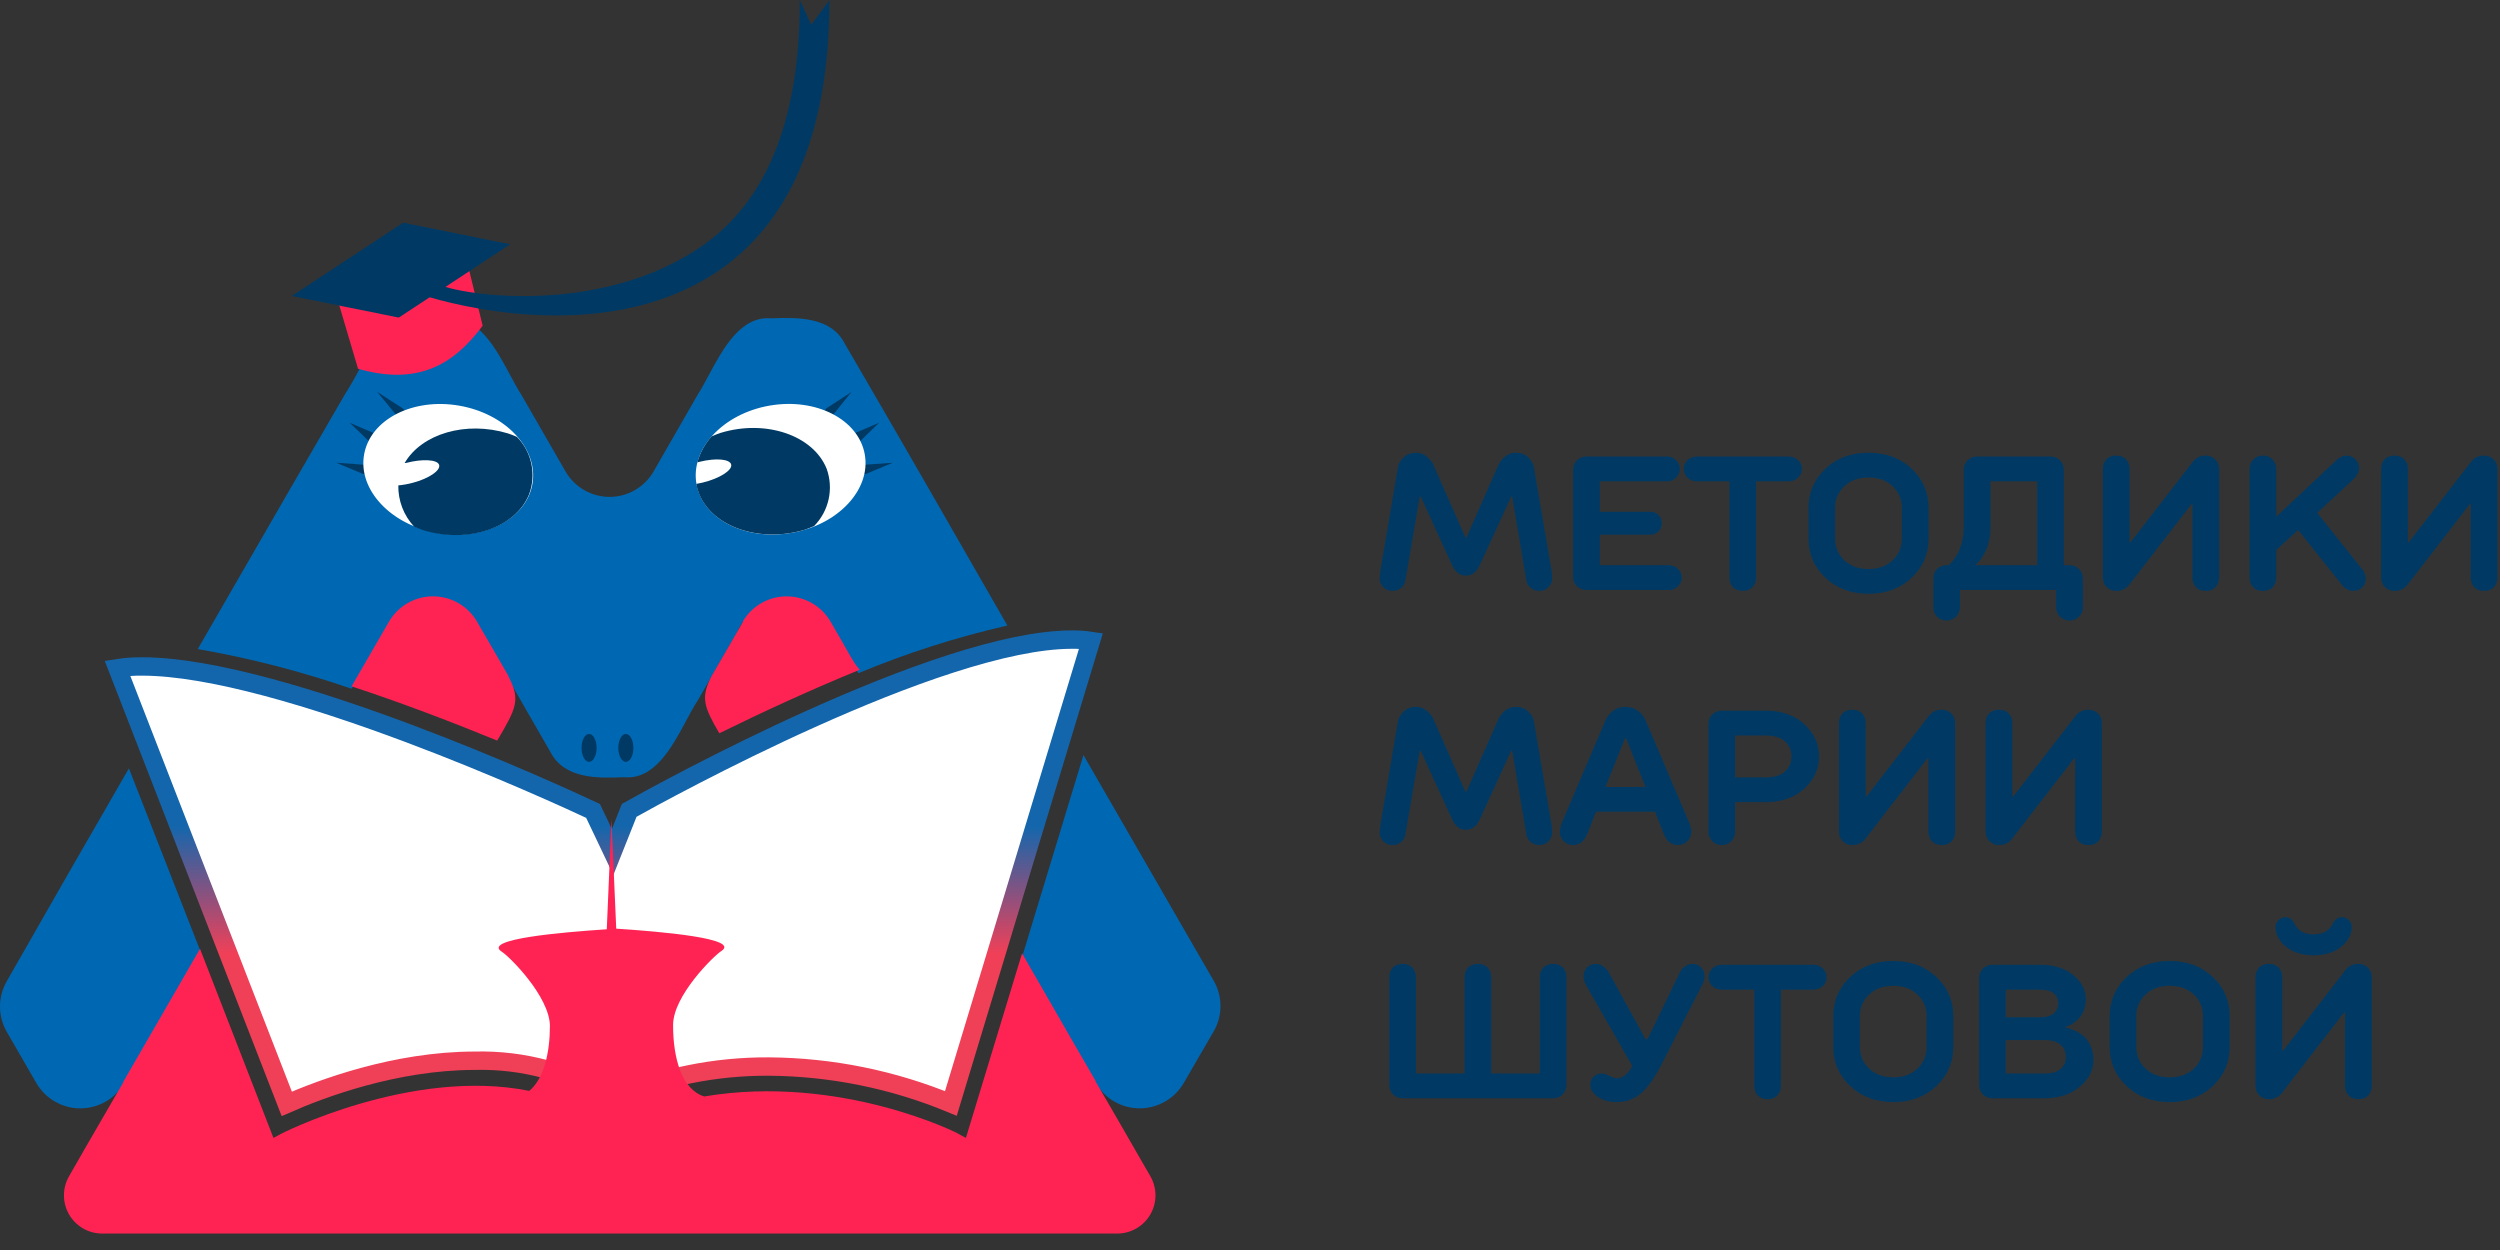 <?xml version="1.0" encoding="UTF-8"?> <svg xmlns="http://www.w3.org/2000/svg" width="136" height="68" viewBox="0 0 136 68" fill="none"><rect x="0" y="0" width="136" height="68" fill="#333333" stroke="none"/> <path fill-rule="evenodd" clip-rule="evenodd" d="M54.801 34.029C52.03 34.66 49.319 35.528 46.696 36.621C46.48 36.258 46.236 35.831 45.998 35.415L45.997 35.414C45.825 35.113 45.656 34.817 45.504 34.556C44.402 31.964 41.235 31.86 40.068 34.448C39.689 35.1 39.144 36.045 38.652 36.898C38.393 37.347 38.149 37.77 37.951 38.112C37.75 38.416 37.546 38.797 37.328 39.204C36.554 40.65 35.602 42.429 33.951 42.281C32.512 42.337 30.706 42.389 29.937 40.898C29.73 40.539 29.502 40.143 29.262 39.724L29.261 39.724C28.344 38.13 27.247 36.224 26.481 34.876C26.434 34.791 26.363 34.669 26.289 34.544L26.289 34.544L26.289 34.544C26.198 34.389 26.104 34.229 26.049 34.124C25.827 33.673 25.488 33.29 25.066 33.017C24.644 32.744 24.156 32.591 23.654 32.573C23.152 32.556 22.654 32.675 22.215 32.919C21.775 33.162 21.41 33.521 21.158 33.956C20.713 34.731 20.106 35.778 19.582 36.682L19.127 37.468C16.4 36.527 13.601 35.805 10.759 35.308C11.261 34.437 11.79 33.519 12.336 32.573L12.338 32.57L12.338 32.569C14.448 28.911 16.798 24.835 18.747 21.483C19.135 20.872 19.43 20.323 19.69 19.84C20.684 17.992 21.165 17.098 24.364 17.313C26.02 17.167 26.98 18.961 27.755 20.41L27.755 20.41C27.967 20.806 28.165 21.176 28.36 21.474L30.762 25.643C31.005 26.065 31.354 26.415 31.775 26.659C32.196 26.903 32.674 27.031 33.16 27.031C33.647 27.031 34.124 26.903 34.545 26.659C34.966 26.415 35.316 26.065 35.558 25.643L37.951 21.478C38.141 21.186 38.335 20.824 38.544 20.435L38.544 20.435C39.321 18.984 40.292 17.171 41.952 17.318C43.356 17.262 45.223 17.223 45.957 18.7C48.704 23.401 51.944 29.048 54.659 33.781L54.66 33.782L54.801 34.029ZM7.013 41.801L10.901 51.738C9.969 53.337 8.895 55.208 7.893 56.954C7.502 57.634 7.123 58.296 6.767 58.915C6.523 59.334 6.174 59.683 5.753 59.925C5.333 60.167 4.856 60.295 4.371 60.295C3.886 60.295 3.409 60.167 2.989 59.925C2.568 59.683 2.219 59.334 1.975 58.915L0.372 56.137C0.129 55.717 0 55.24 0 54.754C0 54.268 0.129 53.791 0.372 53.371C2.321 49.941 5.017 45.254 7.013 41.801ZM64.397 58.91L65.999 56.15C66.253 55.728 66.389 55.247 66.394 54.755C66.398 54.264 66.271 53.78 66.025 53.354L64.423 50.581C62.91 47.954 60.452 43.694 58.94 41.076L55.626 51.98C56.156 52.896 56.717 53.872 57.285 54.861C58.07 56.229 58.87 57.621 59.623 58.915V58.945C59.87 59.359 60.221 59.701 60.642 59.937C61.062 60.174 61.537 60.296 62.02 60.293C62.502 60.289 62.975 60.16 63.392 59.917C63.809 59.675 64.155 59.328 64.397 58.91Z" fill="#0068B2"></path> <path d="M21.854 22.181L20.519 21.317L21.534 22.552C21.555 22.585 21.585 22.613 21.619 22.633C21.653 22.653 21.691 22.664 21.73 22.667C21.77 22.669 21.809 22.663 21.846 22.647C21.882 22.632 21.914 22.609 21.94 22.579C21.966 22.549 21.984 22.513 21.994 22.475C22.004 22.437 22.004 22.397 21.996 22.358C21.988 22.32 21.97 22.284 21.946 22.253C21.921 22.222 21.889 22.198 21.854 22.181Z" fill="#003A64"></path> <path d="M20.311 23.55L19.015 22.993L20.03 23.965C20.057 23.992 20.089 24.012 20.124 24.025C20.16 24.037 20.197 24.042 20.235 24.038C20.272 24.035 20.308 24.023 20.34 24.004C20.372 23.985 20.4 23.959 20.421 23.927C20.442 23.896 20.456 23.861 20.462 23.824C20.468 23.787 20.465 23.749 20.455 23.713C20.444 23.677 20.426 23.644 20.401 23.616C20.376 23.588 20.346 23.565 20.311 23.55Z" fill="#003A64"></path> <path d="M19.84 25.283L18.285 25.171L19.724 25.771C19.758 25.786 19.795 25.793 19.832 25.792C19.869 25.791 19.906 25.782 19.939 25.765C19.973 25.749 20.002 25.725 20.025 25.696C20.048 25.667 20.065 25.633 20.073 25.597C20.082 25.561 20.082 25.523 20.075 25.486C20.067 25.45 20.052 25.415 20.03 25.386C20.008 25.356 19.979 25.331 19.947 25.313C19.914 25.296 19.877 25.285 19.84 25.283Z" fill="#003A64"></path> <path d="M28.964 26.33C29.298 24.419 27.519 22.512 24.99 22.069C22.461 21.627 20.14 22.818 19.806 24.729C19.471 26.639 21.251 28.547 23.78 28.989C26.309 29.432 28.63 28.241 28.964 26.33Z" fill="white"></path> <path d="M28.122 23.767C27.963 23.702 27.803 23.628 27.63 23.576C25.34 22.881 22.934 23.602 22.013 25.188H22.074C22.968 24.95 23.802 24.994 23.889 25.292C23.975 25.59 23.353 26.026 22.454 26.264C22.197 26.333 21.933 26.381 21.668 26.406C21.654 27.239 21.964 28.044 22.532 28.653C22.696 28.718 22.852 28.791 23.029 28.847C25.47 29.586 28.045 28.718 28.779 26.899C28.979 26.368 29.023 25.792 28.907 25.237C28.791 24.682 28.518 24.172 28.122 23.767Z" fill="#003A64"></path> <path d="M45.331 22.553L46.324 21.321L44.994 22.185C44.961 22.205 44.933 22.231 44.911 22.262C44.89 22.294 44.876 22.33 44.871 22.367C44.865 22.405 44.868 22.443 44.879 22.48C44.89 22.516 44.909 22.549 44.935 22.578C44.961 22.606 44.992 22.628 45.028 22.642C45.063 22.656 45.101 22.662 45.139 22.66C45.177 22.657 45.214 22.646 45.247 22.628C45.28 22.609 45.309 22.584 45.331 22.553Z" fill="#003A64"></path> <path d="M47.828 22.993L46.532 23.55C46.474 23.587 46.434 23.645 46.419 23.712C46.405 23.778 46.417 23.848 46.454 23.905C46.491 23.962 46.549 24.002 46.615 24.017C46.681 24.032 46.751 24.019 46.808 23.983L47.828 22.993Z" fill="#003A64"></path> <path d="M47.024 25.283C46.987 25.285 46.951 25.296 46.918 25.313C46.885 25.331 46.857 25.356 46.835 25.386C46.812 25.415 46.797 25.45 46.79 25.486C46.782 25.523 46.783 25.561 46.791 25.597C46.8 25.633 46.816 25.667 46.84 25.696C46.863 25.725 46.892 25.749 46.925 25.765C46.959 25.782 46.995 25.791 47.033 25.792C47.07 25.793 47.107 25.786 47.141 25.771L48.575 25.171L47.024 25.283Z" fill="#003A64"></path> <path d="M43.071 28.986C45.6 28.544 47.38 26.636 47.045 24.726C46.711 22.815 44.39 21.624 41.861 22.066C39.332 22.509 37.553 24.416 37.887 26.327C38.221 28.238 40.542 29.429 43.071 28.986Z" fill="white"></path> <path d="M44.968 25.495C44.233 23.676 41.654 22.803 39.209 23.546C39.039 23.601 38.873 23.666 38.712 23.741C38.348 24.146 38.083 24.63 37.934 25.154L38.051 25.123C38.954 24.899 39.727 24.972 39.779 25.283C39.831 25.594 39.135 26.031 38.232 26.251C38.111 26.281 37.995 26.303 37.878 26.324C37.91 26.508 37.96 26.687 38.029 26.86C38.764 28.679 41.343 29.552 43.793 28.813C43.965 28.757 44.121 28.683 44.285 28.619C44.682 28.216 44.958 27.708 45.078 27.155C45.199 26.603 45.161 26.027 44.968 25.495Z" fill="#003A64"></path> <path d="M32.045 41.446C32.272 41.446 32.456 41.105 32.456 40.685C32.456 40.265 32.272 39.925 32.045 39.925C31.819 39.925 31.635 40.265 31.635 40.685C31.635 41.105 31.819 41.446 32.045 41.446Z" fill="#003A64"></path> <path d="M34.046 41.446C34.273 41.446 34.456 41.105 34.456 40.685C34.456 40.265 34.273 39.925 34.046 39.925C33.819 39.925 33.635 40.265 33.635 40.685C33.635 41.105 33.819 41.446 34.046 41.446Z" fill="#003A64"></path> <path d="M33.962 44.754L34.229 44.082C35.253 43.508 39.367 41.243 44.15 39.091C46.619 37.98 49.258 36.903 51.739 36.105C54.228 35.303 56.519 34.795 58.305 34.795V34.795L58.313 34.795C58.659 34.79 59.005 34.813 59.347 34.865L51.728 60.027C48.594 58.729 45.239 58.047 41.844 58.02L41.843 58.02C38.913 58 36.013 58.59 33.325 59.752C31.081 58.347 28.472 57.634 25.822 57.704C21.508 57.706 17.472 59.227 15.6 60.05L6.391 36.352C6.832 36.282 7.28 36.25 7.728 36.255L7.728 36.256L7.734 36.256C11.492 36.258 17.186 38.007 22.219 39.893C27.077 41.715 31.234 43.632 32.261 44.113L32.587 44.797L32.588 44.797L32.834 45.315L33.326 46.351L33.75 45.286L33.962 44.754L33.962 44.754Z" fill="white" stroke="url(#paint0_linear_56_240)"></path> <path fill-rule="evenodd" clip-rule="evenodd" d="M26.481 34.732L27.66 36.775L27.677 36.831C28.313 38.067 28.097 38.516 27.047 40.288C24.709 39.329 21.94 38.261 19.127 37.337C19.695 36.363 20.251 35.401 20.795 34.451L21.158 33.825C21.401 33.404 21.751 33.054 22.172 32.811C22.593 32.569 23.07 32.441 23.556 32.441C24.042 32.441 24.519 32.569 24.94 32.811C25.361 33.054 25.71 33.404 25.954 33.825L26.049 33.993L26.075 34.036L26.325 34.468L26.455 34.688L26.481 34.732ZM46.234 35.652L46.083 35.388L45.728 34.762L45.525 34.412L45.296 34.014L45.179 33.812C44.938 33.398 44.592 33.054 44.177 32.814C43.762 32.574 43.292 32.446 42.813 32.443C42.334 32.44 41.862 32.561 41.444 32.794C41.025 33.028 40.675 33.367 40.427 33.777C40.425 33.788 40.425 33.8 40.427 33.812L40.328 33.98L40.142 34.304L39.939 34.654L39.818 34.866L38.699 36.797C38.124 37.938 38.267 38.413 39.131 39.89C41.377 38.784 44.043 37.549 46.769 36.434C46.563 36.212 46.41 35.951 46.264 35.703L46.234 35.652ZM62.578 63.985L61.977 62.944L61.871 62.758L61.87 62.757C61.284 61.735 60.438 60.262 59.597 58.827V58.796C58.827 57.475 58.013 56.057 57.21 54.66L57.21 54.658C56.662 53.704 56.119 52.76 55.6 51.862L52.546 61.903L52.23 61.734C52.23 61.678 45.707 58.403 38.31 59.648C37.096 59.272 36.612 57.578 36.616 55.759C36.616 54.169 38.82 52.005 39.239 51.737C40.31 51.05 35.951 50.678 33.523 50.519L33.264 44.578L33.009 50.553C30.581 50.713 26.221 51.084 27.293 51.771C27.725 52.039 29.885 54.204 29.916 55.794C29.916 57.276 29.587 58.684 28.792 59.345C22.415 58.049 15.23 61.682 15.17 61.747L14.876 61.903L10.88 51.616C10.427 52.401 9.936 53.251 9.436 54.12C8.504 55.735 7.535 57.416 6.698 58.865V58.896C6.333 59.527 5.965 60.161 5.606 60.779C4.919 61.964 4.268 63.087 3.751 63.998C3.571 64.314 3.478 64.671 3.479 65.034C3.48 65.397 3.576 65.753 3.758 66.067C3.94 66.381 4.201 66.642 4.515 66.825C4.829 67.007 5.185 67.103 5.548 67.105H60.798C61.161 67.101 61.517 67.003 61.831 66.819C62.144 66.635 62.404 66.372 62.584 66.056C62.764 65.741 62.859 65.383 62.858 65.02C62.856 64.656 62.76 64.3 62.578 63.985Z" fill="#FF2353"></path> <path d="M26.256 17.718C24.657 19.878 22.692 20.98 19.477 20.06L18.017 15.126L25.116 13.022L26.256 17.718Z" fill="#FF2353"></path> <path d="M37.679 15.558C31.333 18.781 23.335 16.171 22.99 16.05L23.733 15.381C24.277 15.938 32.56 17.446 38.383 13.242C41.797 10.775 43.52 6.329 43.508 0L44.134 1.348L45.119 0.004C45.119 6.887 43.179 11.786 39.312 14.573C38.795 14.944 38.249 15.273 37.679 15.558Z" fill="#003A64"></path> <path d="M27.755 13.29L21.931 12.114L15.87 16.102L21.694 17.277L27.755 13.29Z" fill="#003A64"></path> <path d="M82.469 24.627C82.726 24.627 82.944 24.706 83.122 24.864C83.301 25.023 83.411 25.221 83.451 25.457L84.388 30.955C84.422 31.121 84.439 31.293 84.439 31.472C84.439 31.651 84.371 31.808 84.236 31.942C84.101 32.078 83.944 32.145 83.765 32.145C83.563 32.145 83.397 32.091 83.269 31.983C83.138 31.872 83.06 31.737 83.036 31.578L82.262 27.011H82.211L80.5 30.748C80.324 31.126 80.071 31.315 79.74 31.315C79.42 31.315 79.172 31.126 78.996 30.748L77.285 27.011H77.234L76.454 31.578C76.431 31.737 76.353 31.872 76.222 31.983C76.093 32.091 75.93 32.145 75.73 32.145C75.548 32.145 75.389 32.078 75.254 31.942C75.12 31.808 75.052 31.651 75.052 31.472L75.108 30.955L76.039 25.457C76.076 25.224 76.188 25.026 76.373 24.864C76.552 24.706 76.77 24.627 77.026 24.627C77.239 24.627 77.43 24.692 77.599 24.824C77.767 24.959 77.887 25.101 77.958 25.249L79.72 29.244H79.771L81.533 25.249C81.603 25.101 81.723 24.959 81.892 24.824C82.061 24.692 82.253 24.627 82.469 24.627Z" fill="#003A64"></path> <path d="M90.712 26.186H87.031V27.841H89.775C89.954 27.841 90.103 27.901 90.221 28.019C90.339 28.137 90.398 28.285 90.398 28.464C90.398 28.643 90.339 28.792 90.221 28.91C90.103 29.028 89.954 29.087 89.775 29.087H87.031V30.748H90.813C90.992 30.748 91.149 30.815 91.284 30.95C91.419 31.085 91.486 31.242 91.486 31.421C91.486 31.6 91.419 31.757 91.284 31.892C91.149 32.027 90.992 32.094 90.813 32.094H86.302C86.096 32.094 85.924 32.025 85.785 31.887C85.647 31.748 85.578 31.576 85.578 31.37V25.563C85.578 25.354 85.647 25.18 85.785 25.042C85.924 24.903 86.096 24.834 86.302 24.834H90.712C90.891 24.834 91.048 24.902 91.183 25.037C91.318 25.172 91.385 25.33 91.385 25.512C91.385 25.691 91.318 25.848 91.183 25.983C91.048 26.118 90.891 26.186 90.712 26.186Z" fill="#003A64"></path> <path d="M92.317 24.834H97.294C97.503 24.834 97.677 24.9 97.815 25.032C97.954 25.163 98.023 25.323 98.023 25.512C98.023 25.698 97.954 25.857 97.815 25.988C97.677 26.12 97.503 26.186 97.294 26.186H95.532V31.421C95.532 31.634 95.466 31.808 95.334 31.942C95.203 32.078 95.027 32.145 94.808 32.145C94.575 32.145 94.396 32.078 94.271 31.942C94.146 31.808 94.084 31.634 94.084 31.421V26.186H92.317C92.111 26.186 91.939 26.12 91.8 25.988C91.662 25.857 91.593 25.698 91.593 25.512C91.593 25.323 91.662 25.163 91.8 25.032C91.939 24.9 92.111 24.834 92.317 24.834Z" fill="#003A64"></path> <path d="M104.913 27.634V29.294C104.913 30.138 104.606 30.851 103.992 31.431C103.378 32.012 102.596 32.302 101.648 32.302C100.699 32.302 99.918 32.012 99.304 31.431C98.689 30.851 98.382 30.138 98.382 29.294V27.634C98.382 26.79 98.689 26.078 99.304 25.497C99.918 24.917 100.699 24.627 101.648 24.627C102.596 24.627 103.378 24.917 103.992 25.497C104.606 26.078 104.913 26.79 104.913 27.634ZM100.337 30.484C100.671 30.798 101.108 30.955 101.648 30.955C102.188 30.955 102.625 30.798 102.959 30.484C103.293 30.17 103.46 29.774 103.46 29.294V27.634C103.46 27.158 103.293 26.763 102.959 26.449C102.625 26.135 102.188 25.978 101.648 25.978C101.108 25.978 100.671 26.135 100.337 26.449C99.999 26.766 99.83 27.161 99.83 27.634V29.294C99.83 29.77 99.999 30.167 100.337 30.484Z" fill="#003A64"></path> <path d="M111.855 32.094H106.62V33.026C106.62 33.225 106.55 33.397 106.412 33.542C106.274 33.684 106.102 33.755 105.896 33.755C105.686 33.755 105.513 33.686 105.374 33.547C105.239 33.412 105.172 33.239 105.172 33.026V31.472C105.172 31.262 105.239 31.09 105.374 30.955C105.513 30.817 105.686 30.748 105.896 30.748H105.997C106.017 30.734 106.048 30.709 106.088 30.672C106.132 30.634 106.199 30.555 106.291 30.434C106.395 30.295 106.48 30.16 106.544 30.029C106.615 29.88 106.68 29.686 106.741 29.446C106.799 29.217 106.827 28.959 106.827 28.672V25.563C106.827 25.354 106.896 25.18 107.035 25.042C107.173 24.903 107.347 24.834 107.556 24.834H111.546C111.752 24.834 111.924 24.903 112.062 25.042C112.201 25.18 112.27 25.354 112.27 25.563V30.748H112.584C112.79 30.748 112.962 30.817 113.1 30.955C113.239 31.094 113.308 31.266 113.308 31.472V33.026C113.308 33.235 113.239 33.409 113.1 33.547C112.962 33.686 112.79 33.755 112.584 33.755C112.375 33.755 112.201 33.686 112.062 33.547C111.924 33.409 111.855 33.235 111.855 33.026V32.094ZM110.822 26.186H108.28V28.672C108.28 28.952 108.253 29.207 108.199 29.436C108.145 29.676 108.08 29.868 108.002 30.014C107.921 30.172 107.845 30.3 107.774 30.398C107.696 30.51 107.631 30.584 107.577 30.621L107.491 30.697V30.748H110.822V26.186Z" fill="#003A64"></path> <path d="M115.849 29.502H115.9L119.267 25.148C119.443 24.905 119.686 24.783 119.996 24.783C120.202 24.783 120.374 24.853 120.513 24.991C120.651 25.129 120.72 25.303 120.72 25.512V31.421C120.72 31.63 120.656 31.804 120.528 31.942C120.403 32.078 120.226 32.145 119.996 32.145C119.763 32.145 119.584 32.078 119.459 31.942C119.331 31.804 119.267 31.63 119.267 31.421V27.426H119.216L115.849 31.785C115.674 32.025 115.431 32.145 115.12 32.145C114.915 32.145 114.742 32.076 114.604 31.937C114.466 31.799 114.396 31.627 114.396 31.421V25.512C114.396 25.3 114.461 25.124 114.589 24.986C114.714 24.851 114.891 24.783 115.12 24.783C115.353 24.783 115.532 24.851 115.657 24.986C115.785 25.124 115.849 25.3 115.849 25.512V29.502Z" fill="#003A64"></path> <path d="M128.077 26.029L126.056 27.897L128.492 30.955C128.63 31.131 128.699 31.303 128.699 31.472C128.699 31.661 128.637 31.819 128.512 31.948C128.384 32.079 128.222 32.145 128.026 32.145C127.911 32.145 127.81 32.123 127.722 32.079C127.628 32.032 127.56 31.988 127.52 31.948L127.454 31.887L125.019 28.829L123.829 29.917V31.421C123.829 31.63 123.765 31.804 123.636 31.942C123.511 32.078 123.333 32.145 123.1 32.145C122.87 32.145 122.693 32.078 122.568 31.942C122.44 31.804 122.376 31.63 122.376 31.421V25.512C122.376 25.303 122.445 25.129 122.583 24.991C122.722 24.853 122.894 24.783 123.1 24.783C123.309 24.783 123.483 24.853 123.621 24.991C123.76 25.129 123.829 25.303 123.829 25.512V28.105L127.094 25.042C127.267 24.869 127.456 24.783 127.661 24.783C127.844 24.783 128.002 24.851 128.137 24.986C128.269 25.118 128.335 25.274 128.335 25.457C128.335 25.555 128.313 25.649 128.269 25.74C128.222 25.838 128.18 25.911 128.142 25.958L128.077 26.029Z" fill="#003A64"></path> <path d="M130.988 29.502H131.038L134.405 25.148C134.581 24.905 134.824 24.783 135.134 24.783C135.34 24.783 135.512 24.853 135.651 24.991C135.789 25.129 135.858 25.303 135.858 25.512V31.421C135.858 31.63 135.794 31.804 135.666 31.942C135.541 32.078 135.364 32.145 135.134 32.145C134.902 32.145 134.723 32.078 134.598 31.942C134.469 31.804 134.405 31.63 134.405 31.421V27.426H134.355L130.988 31.785C130.812 32.025 130.569 32.145 130.259 32.145C130.053 32.145 129.881 32.076 129.742 31.937C129.604 31.799 129.535 31.627 129.535 31.421V25.512C129.535 25.3 129.599 25.124 129.727 24.986C129.852 24.851 130.029 24.783 130.259 24.783C130.492 24.783 130.671 24.851 130.795 24.986C130.924 25.124 130.988 25.3 130.988 25.512V29.502Z" fill="#003A64"></path> <path d="M82.469 38.452C82.726 38.452 82.944 38.531 83.122 38.69C83.301 38.848 83.411 39.046 83.451 39.282L84.388 44.781C84.422 44.946 84.439 45.118 84.439 45.297C84.439 45.476 84.371 45.633 84.236 45.768C84.101 45.903 83.944 45.97 83.765 45.97C83.563 45.97 83.397 45.916 83.269 45.808C83.138 45.697 83.06 45.562 83.036 45.403L82.262 40.837H82.211L80.5 44.573C80.324 44.951 80.071 45.14 79.74 45.14C79.42 45.14 79.172 44.951 78.996 44.573L77.285 40.837H77.234L76.454 45.403C76.431 45.562 76.353 45.697 76.222 45.808C76.093 45.916 75.93 45.97 75.73 45.97C75.548 45.97 75.389 45.903 75.254 45.768C75.12 45.633 75.052 45.476 75.052 45.297L75.108 44.781L76.039 39.282C76.076 39.049 76.188 38.852 76.373 38.69C76.552 38.531 76.77 38.452 77.026 38.452C77.239 38.452 77.43 38.518 77.599 38.649C77.767 38.784 77.887 38.926 77.958 39.075L79.72 43.069H79.771L81.533 39.075C81.603 38.926 81.723 38.784 81.892 38.649C82.061 38.518 82.253 38.452 82.469 38.452Z" fill="#003A64"></path> <path d="M87.755 38.664C87.944 38.523 88.168 38.452 88.428 38.452C88.688 38.452 88.913 38.523 89.102 38.664C89.287 38.803 89.426 38.975 89.517 39.181L91.902 44.781C91.972 44.953 92.008 45.108 92.008 45.246C92.008 45.446 91.937 45.616 91.795 45.758C91.653 45.899 91.481 45.97 91.279 45.97C90.921 45.97 90.663 45.763 90.504 45.348L90.033 44.158H86.823L86.353 45.348C86.194 45.763 85.936 45.97 85.578 45.97C85.375 45.97 85.203 45.899 85.061 45.758C84.92 45.616 84.849 45.446 84.849 45.246C84.849 45.209 84.859 45.14 84.879 45.039C84.893 44.975 84.911 44.912 84.935 44.851L84.955 44.781L87.34 39.181C87.431 38.975 87.569 38.803 87.755 38.664ZM88.398 40.163L87.34 42.811H89.517L88.459 40.163H88.398Z" fill="#003A64"></path> <path d="M97.091 41.981C97.331 41.771 97.451 41.495 97.451 41.15C97.451 40.806 97.331 40.529 97.091 40.32C96.855 40.114 96.507 40.011 96.048 40.011H94.393V42.289H96.048C96.507 42.289 96.855 42.187 97.091 41.981ZM93.663 38.659H96.048C96.909 38.659 97.608 38.902 98.144 39.388C98.684 39.878 98.954 40.465 98.954 41.15C98.954 41.836 98.684 42.423 98.144 42.912C97.611 43.395 96.912 43.636 96.048 43.636H94.393V45.246C94.393 45.452 94.323 45.624 94.185 45.763C94.047 45.901 93.873 45.97 93.663 45.97C93.458 45.97 93.285 45.901 93.147 45.763C93.009 45.624 92.939 45.452 92.939 45.246V39.388C92.939 39.179 93.009 39.005 93.147 38.867C93.285 38.729 93.458 38.659 93.663 38.659Z" fill="#003A64"></path> <path d="M101.491 43.327H101.542L104.908 38.973C105.084 38.73 105.327 38.609 105.637 38.609C105.843 38.609 106.015 38.678 106.154 38.816C106.292 38.955 106.361 39.129 106.361 39.338V45.246C106.361 45.456 106.297 45.629 106.169 45.768C106.044 45.903 105.867 45.97 105.637 45.97C105.405 45.97 105.226 45.903 105.101 45.768C104.973 45.629 104.908 45.456 104.908 45.246V41.252H104.858L101.491 45.611C101.315 45.85 101.072 45.97 100.762 45.97C100.556 45.97 100.384 45.901 100.245 45.763C100.107 45.624 100.038 45.452 100.038 45.246V39.338C100.038 39.125 100.102 38.95 100.23 38.811C100.355 38.676 100.532 38.609 100.762 38.609C100.995 38.609 101.174 38.676 101.298 38.811C101.427 38.95 101.491 39.125 101.491 39.338V43.327Z" fill="#003A64"></path> <path d="M109.47 43.327H109.521L112.888 38.973C113.063 38.73 113.306 38.609 113.617 38.609C113.823 38.609 113.995 38.678 114.133 38.816C114.272 38.955 114.341 39.129 114.341 39.338V45.246C114.341 45.456 114.277 45.629 114.148 45.768C114.023 45.903 113.846 45.97 113.617 45.97C113.384 45.97 113.205 45.903 113.08 45.768C112.952 45.629 112.888 45.456 112.888 45.246V41.252H112.837L109.47 45.611C109.295 45.85 109.052 45.97 108.741 45.97C108.535 45.97 108.363 45.901 108.225 45.763C108.086 45.624 108.017 45.452 108.017 45.246V39.338C108.017 39.125 108.081 38.95 108.209 38.811C108.334 38.676 108.512 38.609 108.741 38.609C108.974 38.609 109.153 38.676 109.278 38.811C109.406 38.95 109.47 39.125 109.47 39.338V43.327Z" fill="#003A64"></path> <path d="M77.026 53.163V58.398H79.669V53.163C79.669 52.95 79.734 52.775 79.862 52.637C79.987 52.502 80.164 52.434 80.393 52.434C80.626 52.434 80.805 52.502 80.93 52.637C81.058 52.775 81.123 52.95 81.123 53.163V58.398H83.765V53.163C83.765 52.95 83.829 52.775 83.958 52.637C84.083 52.502 84.26 52.434 84.489 52.434C84.722 52.434 84.901 52.502 85.026 52.637C85.151 52.772 85.213 52.947 85.213 53.163V59.021C85.213 59.23 85.146 59.402 85.011 59.537C84.873 59.676 84.699 59.745 84.489 59.745H76.297C76.092 59.745 75.919 59.676 75.781 59.537C75.643 59.399 75.573 59.227 75.573 59.021V53.163C75.573 52.95 75.638 52.775 75.766 52.637C75.891 52.502 76.068 52.434 76.297 52.434C76.53 52.434 76.709 52.502 76.834 52.637C76.962 52.775 77.026 52.95 77.026 53.163Z" fill="#003A64"></path> <path d="M88.793 57.983L86.302 53.629C86.197 53.45 86.145 53.276 86.145 53.107C86.145 52.918 86.207 52.76 86.332 52.632C86.457 52.5 86.621 52.434 86.823 52.434C86.955 52.434 87.083 52.478 87.208 52.566C87.33 52.654 87.419 52.738 87.477 52.819L87.547 52.956L89.517 56.53H89.623L91.385 52.9C91.402 52.859 91.424 52.817 91.451 52.773C91.481 52.723 91.556 52.654 91.674 52.566C91.792 52.478 91.92 52.434 92.058 52.434C92.254 52.434 92.416 52.5 92.545 52.632C92.669 52.76 92.732 52.918 92.732 53.107C92.732 53.161 92.724 53.227 92.707 53.305C92.693 53.372 92.678 53.425 92.661 53.462L92.626 53.523L90.347 57.983C90 58.658 89.642 59.154 89.274 59.472C88.903 59.792 88.466 59.953 87.963 59.953C87.527 59.953 87.176 59.855 86.909 59.659C86.643 59.463 86.51 59.251 86.51 59.021C86.51 58.842 86.569 58.694 86.687 58.575C86.805 58.457 86.953 58.398 87.132 58.398C87.254 58.398 87.392 58.44 87.547 58.525C87.706 58.613 87.844 58.657 87.963 58.657C88.29 58.657 88.567 58.432 88.793 57.983Z" fill="#003A64"></path> <path d="M93.663 52.485H98.64C98.85 52.485 99.023 52.55 99.162 52.682C99.3 52.814 99.37 52.974 99.37 53.163C99.37 53.349 99.3 53.507 99.162 53.639C99.023 53.771 98.85 53.837 98.64 53.837H96.879V59.072C96.879 59.284 96.813 59.458 96.681 59.593C96.549 59.728 96.374 59.796 96.154 59.796C95.922 59.796 95.743 59.728 95.618 59.593C95.493 59.458 95.43 59.284 95.43 59.072V53.837H93.663C93.458 53.837 93.285 53.771 93.147 53.639C93.009 53.507 92.939 53.349 92.939 53.163C92.939 52.974 93.009 52.814 93.147 52.682C93.285 52.55 93.458 52.485 93.663 52.485Z" fill="#003A64"></path> <path d="M106.26 55.285V56.945C106.26 57.789 105.953 58.501 105.339 59.082C104.724 59.662 103.943 59.953 102.995 59.953C102.046 59.953 101.265 59.662 100.65 59.082C100.036 58.501 99.729 57.789 99.729 56.945V55.285C99.729 54.441 100.036 53.728 100.65 53.148C101.265 52.567 102.046 52.277 102.995 52.277C103.943 52.277 104.724 52.567 105.339 53.148C105.953 53.728 106.26 54.441 106.26 55.285ZM101.683 58.135C102.017 58.449 102.455 58.606 102.995 58.606C103.535 58.606 103.972 58.449 104.306 58.135C104.64 57.821 104.807 57.425 104.807 56.945V55.285C104.807 54.809 104.64 54.414 104.306 54.1C103.972 53.786 103.535 53.629 102.995 53.629C102.455 53.629 102.017 53.786 101.683 54.1C101.346 54.417 101.177 54.812 101.177 55.285V56.945C101.177 57.421 101.346 57.818 101.683 58.135Z" fill="#003A64"></path> <path d="M109.116 53.837V55.34H110.979C111.303 55.34 111.549 55.271 111.718 55.133C111.883 54.998 111.966 54.807 111.966 54.56C111.966 54.341 111.883 54.166 111.718 54.034C111.553 53.902 111.306 53.837 110.979 53.837H109.116ZM109.116 56.581V58.398H111.237C111.608 58.398 111.892 58.319 112.088 58.16C112.283 58.002 112.381 57.787 112.381 57.517C112.381 57.227 112.285 56.999 112.093 56.834C111.897 56.665 111.612 56.581 111.237 56.581H109.116ZM108.387 52.485H110.979C111.728 52.485 112.331 52.672 112.786 53.047C113.242 53.421 113.47 53.857 113.47 54.353C113.47 54.576 113.431 54.783 113.353 54.976C113.276 55.161 113.186 55.306 113.085 55.411C112.984 55.512 112.878 55.6 112.766 55.674C112.645 55.755 112.553 55.806 112.493 55.826L112.381 55.857V55.907C112.418 55.911 112.471 55.921 112.538 55.938C112.616 55.955 112.736 56.002 112.898 56.079C113.07 56.16 113.223 56.258 113.359 56.373C113.494 56.488 113.615 56.662 113.723 56.895C113.831 57.127 113.885 57.386 113.885 57.669C113.885 58.216 113.637 58.699 113.141 59.117C112.648 59.536 112.013 59.745 111.237 59.745H108.387C108.181 59.745 108.009 59.676 107.87 59.537C107.732 59.399 107.663 59.227 107.663 59.021V53.214C107.663 53.005 107.732 52.831 107.87 52.692C108.009 52.554 108.181 52.485 108.387 52.485Z" fill="#003A64"></path> <path d="M121.297 55.285V56.945C121.297 57.789 120.99 58.501 120.376 59.082C119.761 59.662 118.98 59.953 118.032 59.953C117.083 59.953 116.302 59.662 115.687 59.082C115.073 58.501 114.766 57.789 114.766 56.945V55.285C114.766 54.441 115.073 53.728 115.687 53.148C116.302 52.567 117.083 52.277 118.032 52.277C118.98 52.277 119.761 52.567 120.376 53.148C120.99 53.728 121.297 54.441 121.297 55.285ZM116.72 58.135C117.054 58.449 117.492 58.606 118.032 58.606C118.572 58.606 119.009 58.449 119.343 58.135C119.677 57.821 119.844 57.425 119.844 56.945V55.285C119.844 54.809 119.677 54.414 119.343 54.1C119.009 53.786 118.572 53.629 118.032 53.629C117.492 53.629 117.054 53.786 116.72 54.1C116.383 54.417 116.214 54.812 116.214 55.285V56.945C116.214 57.421 116.383 57.818 116.72 58.135Z" fill="#003A64"></path> <path d="M124.153 57.153H124.203L127.57 52.799C127.746 52.556 127.989 52.434 128.299 52.434C128.505 52.434 128.677 52.503 128.816 52.642C128.954 52.78 129.023 52.954 129.023 53.163V59.072C129.023 59.281 128.959 59.455 128.831 59.593C128.706 59.728 128.529 59.796 128.299 59.796C128.066 59.796 127.888 59.728 127.763 59.593C127.634 59.455 127.57 59.281 127.57 59.072V55.077H127.52L124.153 59.436C123.977 59.676 123.734 59.796 123.424 59.796C123.218 59.796 123.046 59.726 122.907 59.588C122.769 59.45 122.7 59.278 122.7 59.072V53.163C122.7 52.95 122.764 52.775 122.892 52.637C123.017 52.502 123.194 52.434 123.424 52.434C123.657 52.434 123.836 52.502 123.96 52.637C124.089 52.775 124.153 52.95 124.153 53.163V57.153ZM125.859 51.968C125.241 51.968 124.742 51.813 124.36 51.502C123.979 51.192 123.788 50.829 123.788 50.414C123.788 50.282 123.842 50.163 123.95 50.054C124.058 49.946 124.176 49.892 124.305 49.892C124.538 49.892 124.711 50.014 124.826 50.257C125.015 50.638 125.359 50.829 125.859 50.829C126.362 50.829 126.708 50.638 126.897 50.257C127.015 50.014 127.189 49.892 127.418 49.892C127.547 49.892 127.665 49.946 127.773 50.054C127.881 50.163 127.935 50.282 127.935 50.414C127.935 50.829 127.744 51.192 127.363 51.502C126.981 51.813 126.48 51.968 125.859 51.968Z" fill="#003A64"></path> <defs> <linearGradient id="paint0_linear_56_240" x1="32.667" y1="34.394" x2="32.667" y2="60.831" gradientUnits="userSpaceOnUse"> <stop offset="0.4" stop-color="#1466AC"></stop> <stop offset="0.66" stop-color="#EF4058"></stop> </linearGradient> </defs> </svg> 
